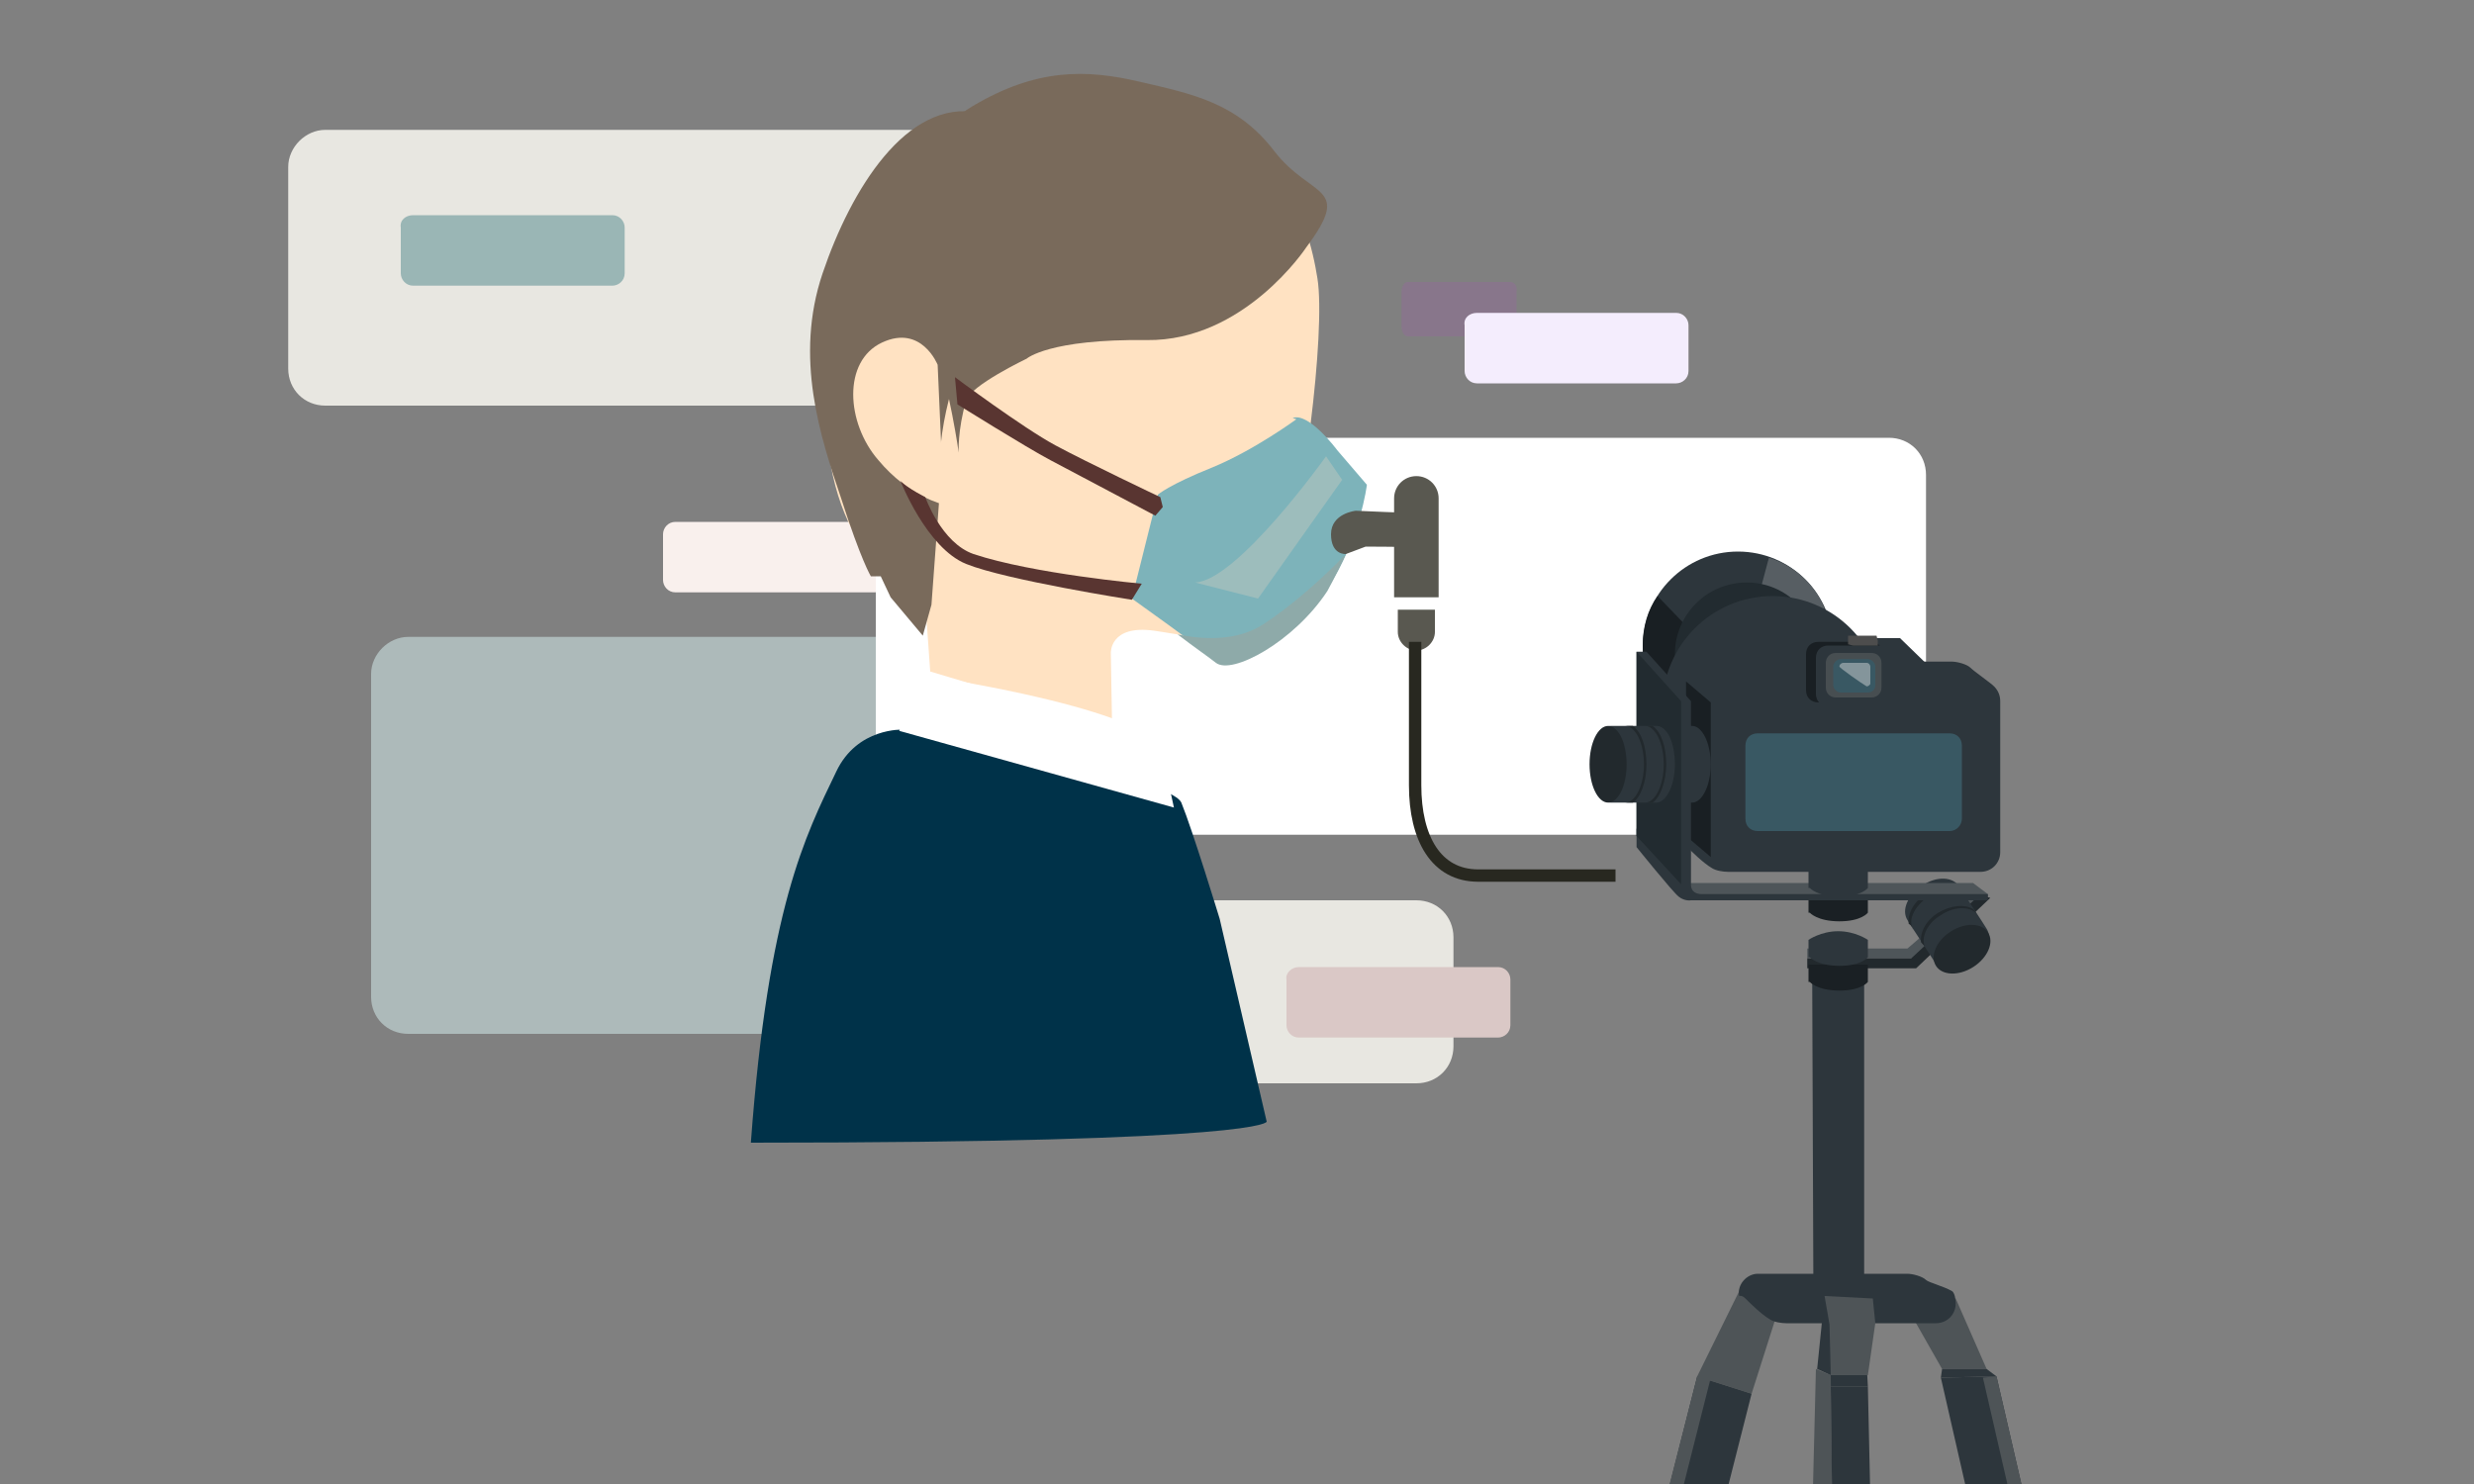 <?xml version="1.0" encoding="utf-8"?>
<!-- Generator: Adobe Illustrator 27.2.0, SVG Export Plug-In . SVG Version: 6.00 Build 0)  -->
<svg version="1.1" id="_レイヤー_2" xmlns="http://www.w3.org/2000/svg" xmlns:xlink="http://www.w3.org/1999/xlink" x="0px"
	 y="0px" viewBox="0 0 200 120" style="enable-background:new 0 0 200 120;" xml:space="preserve">
<rect x="0" y="0" width="200" height="120" fill="#808080" stroke="none"/>
<style type="text/css">
	.st0{fill:#88768B;}
	.st1{fill:#E8E7E1;}
	.st2{fill:#F9F0ED;}
	.st3{fill:#9AB6B5;}
	.st4{fill:#ADBABA;}
	.st5{fill:#FFFFFF;}
	.st6{fill:#DAC8C6;}
	.st7{fill:#F4EDFD;}
	.st8{clip-path:url(#SVGID_00000137831934032625662240000010343093556671593876_);}
	.st9{fill:#2D363C;}
	.st10{fill:#4E5559;}
	.st11{fill:#22292D;}
	.st12{fill:#1A2024;}
	.st13{fill:#575E63;}
	.st14{fill:#191F23;}
	.st15{fill:#222B30;}
	.st16{fill:#4E5457;}
	.st17{fill:#474E51;}
	.st18{fill:#395863;}
	.st19{fill:#84959B;}
	.st20{fill:#4D4D4D;}
	.st21{fill:#FFE2C2;}
	.st22{fill:#003249;}
	.st23{fill:#796A5B;}
	.st24{fill:#7DB3BA;}
	.st25{fill:#9DBDBC;}
	.st26{fill:#8EAAA9;}
	.st27{fill:#593531;}
	.st28{fill:#595850;}
	.st29{fill:none;stroke:#282820;stroke-miterlimit:10;}
</style>
<g id="_文字">
	<g>
		<path class="st0" d="M122.1,22.8h-8.3c-0.3,0-0.5,0.4-0.5,0.8v2.8c0,0.4,0.2,0.8,0.5,0.8h8.3c0.3,0,0.5-0.4,0.5-0.8v-2.8
			C122.7,23.1,122.4,22.8,122.1,22.8z"/>
		<path class="st1" d="M26.3,10.5h64.5c1.7,0,3,1.3,3,3v16.3c0,1.7-1.3,3-3,3H26.3c-1.7,0-3-1.3-3-3V13.5
			C23.3,11.9,24.7,10.5,26.3,10.5z"/>
		<path class="st2" d="M54.6,42.2h16.1c0.6,0,1,0.5,1,1v3.7c0,0.6-0.5,1-1,1H54.6c-0.6,0-1-0.5-1-1v-3.7
			C53.6,42.7,54,42.2,54.6,42.2z"/>
		<path class="st3" d="M33.4,17.4h16.1c0.6,0,1,0.5,1,1v3.7c0,0.6-0.5,1-1,1H33.4c-0.6,0-1-0.5-1-1v-3.7
			C32.3,17.8,32.8,17.4,33.4,17.4z"/>
		<path class="st1" d="M73.8,72.8h40.7c1.7,0,3,1.3,3,3v8.8c0,1.7-1.3,3-3,3H73.8c-1.7,0-3-1.3-3-3v-8.8
			C70.8,74.1,72.2,72.8,73.8,72.8z"/>
		<path class="st4" d="M33,51.5h52.4c1.7,0,3,1.3,3,3v26.1c0,1.7-1.3,3-3,3H33c-1.7,0-3-1.3-3-3V54.5C30,52.9,31.4,51.5,33,51.5z"/>
		<path class="st5" d="M73.8,35.4h78.9c1.7,0,3,1.3,3,3v26.1c0,1.7-1.3,3-3,3H73.8c-1.7,0-3-1.3-3-3V38.4
			C70.8,36.7,72.2,35.4,73.8,35.4z"/>
		<path class="st6" d="M105,78.2h16.1c0.6,0,1,0.5,1,1v3.7c0,0.6-0.5,1-1,1H105c-0.6,0-1-0.5-1-1v-3.7
			C103.9,78.7,104.4,78.2,105,78.2z"/>
		<path class="st7" d="M119.4,25.3h16.1c0.6,0,1,0.5,1,1V30c0,0.6-0.5,1-1,1h-16.1c-0.6,0-1-0.5-1-1v-3.7
			C118.3,25.7,118.8,25.3,119.4,25.3z"/>
		<g>
			<defs>
				<rect id="SVGID_1_" x="123.2" y="3.4" width="53.5" height="116.6"/>
			</defs>
			<clipPath id="SVGID_00000045578349972834235460000015155634106080147870_">
				<use xlink:href="#SVGID_1_"  style="overflow:visible;"/>
			</clipPath>
			<g style="clip-path:url(#SVGID_00000045578349972834235460000015155634106080147870_);">
				<g>
					<path class="st9" d="M146.6,105.5c0,0,0.5,0.7,2.1,0.7c1.6,0,2-0.7,2-0.7V79c0,0-0.8-0.7-2.1-0.7c-1.2,0-2.1,0.7-2.1,0.7
						L146.6,105.5L146.6,105.5z"/>
					<polygon class="st10" points="160,72.6 154.6,77.5 146.1,77.5 146.1,76.7 154.2,76.7 159.2,72.4 					"/>
					<polygon class="st11" points="160.9,72.6 154.9,78.3 146.1,78.3 146.1,77.5 154.5,77.5 160,72.4 					"/>
					<g>
						<path class="st9" d="M156.4,77.8c-0.1-0.2-2.1-3.2-2.2-3.4c-0.5-0.8,0-2,1.2-2.8s2.5-0.7,3,0.1c0.1,0.2,2.1,3.2,2.2,3.4
							c0.5,0.8,0,2-1.2,2.8S156.9,78.6,156.4,77.8z"/>
						
							<ellipse transform="matrix(0.841 -0.541 0.541 0.841 -16.265 98.054)" class="st11" cx="158.6" cy="76.7" rx="2.5" ry="1.7"/>
						<path class="st11" d="M155.7,76.7L155.7,76.7c-0.1-0.2-0.2-0.3-0.4-0.5c-0.1-0.8,0.4-1.8,1.4-2.4s2.1-0.7,2.8-0.3l0.4,0.5l0,0
							c-0.5-0.7-1.8-0.8-3,0C155.7,74.7,155.2,76,155.7,76.7L155.7,76.7z"/>
						<path class="st11" d="M154.7,75.2L154.7,75.2c-0.1-0.2-0.2-0.4-0.4-0.5c-0.1-0.8,0.4-1.8,1.4-2.4s2.1-0.7,2.8-0.3l0.4,0.5l0,0
							c-0.5-0.7-1.8-0.8-3,0S154.2,74.5,154.7,75.2L154.7,75.2z"/>
					</g>
					<path class="st12" d="M146.3,79.4c0,0,0.6,0.7,2.4,0.7s2.3-0.7,2.3-0.7V78h-4.8V79.4z"/>
					<path class="st9" d="M146.3,77.4c0,0,0.6,0.7,2.4,0.7s2.3-0.7,2.3-0.7V76c0,0-1-0.7-2.4-0.7c-1.4,0-2.4,0.7-2.4,0.7V77.4z"/>
					<circle class="st9" cx="140.5" cy="52.3" r="7.7"/>
					<path class="st13" d="M147.5,49.2l-2.4,0.7l-2.9-1.8l0.8-3C145,45.7,146.7,47.2,147.5,49.2L147.5,49.2z"/>
					<path class="st14" d="M140.5,59.9c-4.2,0-7.7-3.4-7.7-7.7c0-1.5,0.4-2.9,1.2-4l10.3,10.7C143.2,59.6,141.9,59.9,140.5,59.9z"/>
					<circle class="st15" cx="141.2" cy="52.9" r="5.8"/>
					<polygon class="st9" points="157.1,55 153.6,51.6 143.6,51.6 147.2,55.5 					"/>
					<circle class="st9" cx="143.3" cy="57.1" r="8.9"/>
					<polygon class="st16" points="142.1,104.7 140.7,104.2 137.2,111.3 141.6,112.7 143.7,106.1 					"/>
					<polygon class="st16" points="158.1,105 160.6,110.7 157,110.7 154.1,105.6 					"/>
					<path class="st12" d="M146.3,73.8c0,0,0.6,0.7,2.4,0.7s2.3-0.7,2.3-0.7v-1.4h-4.8V73.8z"/>
					<path class="st9" d="M137.4,53.5h20.4c0.4,0,1.2,0.2,1.5,0.5c0.3,0.3,1.6,1.2,1.9,1.5s0.5,0.7,0.5,1.2v12.2
						c0,0.9-0.7,1.6-1.6,1.6h-20.4c-0.4,0-1-0.1-1.3-0.3c-0.7-0.4-1.7-1.4-2-1.7c-0.3-0.3-0.5-0.7-0.5-1.2V55.1
						C135.8,54.2,136.5,53.4,137.4,53.5L137.4,53.5z"/>
					<path class="st9" d="M142.1,103h12.1c0.4,0,1.2,0.2,1.5,0.5c0.2,0.2,1.4,0.5,2.1,0.9c0.3,0.2,0.3,1,0.3,1
						c0,0.9-0.7,1.6-1.6,1.6h-12.1c-0.4,0-1-0.1-1.3-0.3c-0.7-0.4-1.7-1.4-2-1.7c-0.3-0.3-0.5-0.2-0.5-0.2
						C140.4,103.9,141.2,103,142.1,103L142.1,103z"/>
					<g>
						<path class="st14" d="M151.3,56.8H147c-0.6,0-1-0.4-1-1v-2.9c0-0.6,0.4-1,1-1h4.2c0.6,0,1,0.4,1,1v2.9
							C152.3,56.4,151.8,56.8,151.3,56.8z"/>
						<path class="st9" d="M152,57.1h-4.2c-0.6,0-1-0.4-1-1v-2.9c0-0.6,0.4-1,1-1h4.2c0.6,0,1,0.4,1,1v2.9
							C153,56.7,152.5,57.1,152,57.1z"/>
						<path class="st17" d="M151.3,56.4h-2.9c-0.4,0-0.8-0.3-0.8-0.8v-2c0-0.4,0.3-0.8,0.8-0.8h2.9c0.4,0,0.8,0.3,0.8,0.8v2
							C152.1,56.1,151.7,56.4,151.3,56.4z"/>
						<path class="st18" d="M151,56h-2.2c-0.3,0-0.6-0.3-0.6-0.6v-1.5c0-0.3,0.3-0.6,0.6-0.6h2.2c0.3,0,0.6,0.3,0.6,0.6v1.5
							C151.6,55.8,151.3,56,151,56z"/>
						<path class="st19" d="M151.2,55.3v-1.4l0,0c0-0.1-0.1-0.3-0.3-0.3H149c-0.1,0-0.3,0.1-0.3,0.3l0,0c0,0.1,1.7,1.3,2.2,1.6
							C151.1,55.5,151.2,55.3,151.2,55.3z"/>
					</g>
					<polygon class="st20" points="151.8,51.8 151.8,52.2 149.8,52.2 149.4,52.1 149.4,51.4 151.7,51.4 					"/>
					<polygon class="st14" points="136.3,67.6 138.3,69.3 138.3,56.8 136.3,55.1 					"/>
					<g>
						<path class="st9" d="M135.3,58.7h1.5c0.8,0,1.5,1.4,1.5,3.1s-0.7,3.1-1.5,3.1h-1.5c-0.9,0-1.5-1.4-1.5-3.1
							S134.4,58.7,135.3,58.7z"/>
						<ellipse class="st11" cx="135" cy="61.8" rx="1.5" ry="3.1"/>
					</g>
					<g>
						<polyline class="st10" points="160.7,72.3 159.5,71.4 136.3,71.4 136.8,72.5 160.5,72.7 160.7,72.5 						"/>
						<path class="st9" d="M136.7,71.5c0,0-0.1,0.8,0.9,0.8s23.1,0,23.1,0v0.5h-24c0,0-0.5,0.1-1-0.3s-3.4-4-3.4-4V67L136.7,71.5
							L136.7,71.5z"/>
						<polygon class="st9" points="133.1,52.7 136.7,56.7 136.7,71.5 135.9,71.5 132.3,67.6 132.3,52.7 						"/>
						<polygon class="st15" points="132.3,67.6 135.9,71.5 135.9,56.7 132.3,52.7 						"/>
					</g>
					<g>
						<path class="st9" d="M130.2,58.7h3.7c0.9,0,1.5,1.4,1.5,3.1s-0.7,3.1-1.5,3.1c-0.2,0-3.4,0-3.7,0c-0.9,0-1.5-1.4-1.5-3.1
							S129.4,58.7,130.2,58.7z"/>
						<ellipse class="st11" cx="130" cy="61.8" rx="1.5" ry="3.1"/>
						<path class="st11" d="M131.4,58.7L131.4,58.7c0.2,0,0.4,0,0.6,0c0.7,0.5,1.1,1.7,1.1,3.1c0,1.5-0.5,2.7-1.1,3.1h-0.6l0,0
							c0.8,0,1.5-1.4,1.5-3.1S132.2,58.7,131.4,58.7z"/>
						<path class="st11" d="M133,58.7L133,58.7c0.2,0,0.4,0,0.6,0c0.7,0.5,1.1,1.7,1.1,3.1s-0.5,2.7-1.1,3.1H133l0,0
							c0.8,0,1.5-1.4,1.5-3.1S133.8,58.7,133,58.7z"/>
					</g>
					<path class="st9" d="M146.3,71.8c0,0,0.6,0.7,2.4,0.7s2.3-0.7,2.3-0.7v-1.4h-4.8V71.8z"/>
					<polygon class="st9" points="160.6,110.7 161.4,111.3 156.9,111.4 157,110.7 					"/>
					<polygon class="st9" points="150.9,110.3 151,112.1 148,112.1 148,111.2 					"/>
					<g>
						<polygon class="st9" points="161.4,111.3 175.2,171 170.5,171 156.9,111.4 						"/>
						<polygon class="st16" points="160.3,111.4 174,171 175.2,171 161.4,111.3 						"/>
					</g>
					<g>
						<polygon class="st9" points="137.2,111.3 122.1,171 126.8,171 141.6,112.7 						"/>
						<polygon class="st16" points="138.3,111.4 123.3,170.8 122,170.8 137.2,111.3 						"/>
					</g>
					<polygon class="st16" points="148.7,171 145.3,171 146.8,110.7 148,111.2 					"/>
					<polygon class="st9" points="151,112.1 148,112.1 148.7,171 152.3,171 					"/>
					<polygon class="st9" points="147.5,104.8 146.9,110.7 148,111.2 148.7,106.2 					"/>
					<polygon class="st16" points="151.4,105 151.6,107 151,111.2 148,111.2 147.9,107.1 147.5,104.8 					"/>
					<path class="st18" d="M157.6,67.2h-15.5c-0.6,0-1-0.4-1-1v-5.9c0-0.6,0.4-1,1-1h15.5c0.6,0,1,0.4,1,1v5.9
						C158.6,66.7,158.2,67.2,157.6,67.2z"/>
				</g>
			</g>
		</g>
		<g>
			<g>
				<path class="st21" d="M75.2,54.3l-0.4-5.6c0,0-6.9-2.5-7.9-13S70.9,6.8,87,6.9c16.1,0.1,18.8,11.2,19.5,15.6
					c0.7,4.3-1.2,19.2-2.9,23.7C101,53,96.9,51.5,93.3,51s-3.5,1.8-3.5,1.8l0.1,5.9L75.2,54.3L75.2,54.3z"/>
				<path class="st22" d="M73,59c0,0-3.7-0.2-5.4,3.4c-2.5,5.2-5.5,11-6.9,30c41.8,0,41.7-1.7,41.7-1.7l-3.8-16.4
					c0,0-2.2-7.2-3.1-9.4C94.5,62.7,73.1,59,73,59L73,59z"/>
				<path class="st5" d="M74,54.5l-1.3,4.6l22.2,6.2l-1.1-5.1C93.8,60.2,92.5,57.4,74,54.5L74,54.5z"/>
				<path class="st23" d="M105.6,20c0,0-5,7.6-12.9,7.5S83,29,83,29s-4.6,2.2-4.9,3.4c-0.7,2.4-0.6,4.2-0.6,4.2s-0.6-4.6-2.4-10.8
					c-1.7-6.1-1.7-14.2,3.5-17.2c5.2-3.1,9.2-3,13.5-2s7.9,1.7,10.9,5.6S109.4,14.9,105.6,20L105.6,20z"/>
				<path class="st23" d="M76,39.4l-0.7,9.5l-0.7,2.5L72,48.3l-0.8-1.7h-0.8c0,0-0.8-1.3-2.4-6.3c-1.7-5-3.8-11.4-1.5-18.2
					S73.3,8,79.1,9.1c5.8,1,4.7,0.2,4.7,0.2l-1.3,9.8C82.6,19.2,75.2,30.2,76,39.4L76,39.4z"/>
				<path class="st21" d="M75.8,29.5c0,0-1.3-3.3-4.5-1.8s-2.9,6.5-0.3,9.5c2.5,3,5.3,3.6,5.3,3.6S75.8,29.5,75.8,29.5z"/>
				<path class="st21" d="M105.3,34.3c0,0,4.5,3.2,3.9,4.2s-5.8,1.5-5.8,1.5L105.3,34.3z"/>
			</g>
			<path class="st24" d="M104.8,33.9c0,0-3.4,2.5-6.8,3.9c-3.5,1.4-4.4,2.2-4.4,2.2l-2.1,8.4c0,0,5.6,4,6.8,5s6.3-1.7,9-5.8
				s3.2-8.4,3.2-8.4l-2.4-2.8c0,0-2.3-3.1-3.6-2.6"/>
			<path class="st25" d="M107.2,36.9c0,0-7.2,10.1-10.6,10.2l5.1,1.3l6.8-9.6L107.2,36.9z"/>
			<path class="st26" d="M108.8,44.8c-1.8,1.9-4.4,4.2-6.7,5.7c-2.2,1.4-4.9,1.2-6.9,0.8c1.3,1,2.6,1.9,3.1,2.3c1.3,1,6.3-1.7,9-5.8
				C107.9,46.7,108.4,45.7,108.8,44.8z"/>
			<path class="st27" d="M93.8,40.2c0,0-5.9-2.8-8.5-4.2s-8.1-5.5-8.1-5.5l0.2,2.2c0,0,5.6,3.5,7.5,4.5s8.5,4.5,8.5,4.5l0.6-0.7
				L93.8,40.2L93.8,40.2z"/>
			<path class="st27" d="M72.8,38.9c0,0,2.1,5.4,5.3,6.7c3.2,1.3,13.4,2.9,13.4,2.9l0.8-1.3c0,0-8.8-0.8-13.6-2.4
				c-2.6-0.9-3.9-4.6-3.9-4.6S73.4,39.5,72.8,38.9L72.8,38.9z"/>
			<path class="st28" d="M109.6,41.3c0,0-2,0.2-2,1.9s1.2,1.6,1.2,1.6l1.6-0.6c0,0,3.8,0,4.4,0.1s1.6-2.8,0.4-2.8
				S109.6,41.3,109.6,41.3L109.6,41.3z"/>
			<path class="st28" d="M116.3,48.3v-8c0-1-0.8-1.8-1.8-1.8s-1.8,0.8-1.8,1.8v8H116.3z"/>
			<path class="st28" d="M113,49.3v1.8c0,0.8,0.7,1.5,1.5,1.5s1.5-0.7,1.5-1.5v-1.8H113L113,49.3z"/>
			<path class="st29" d="M114.4,51.9v11.6c0,4.3,1.7,7.3,5.1,7.3h11.1"/>
		</g>
	</g>
</g>
</svg>
